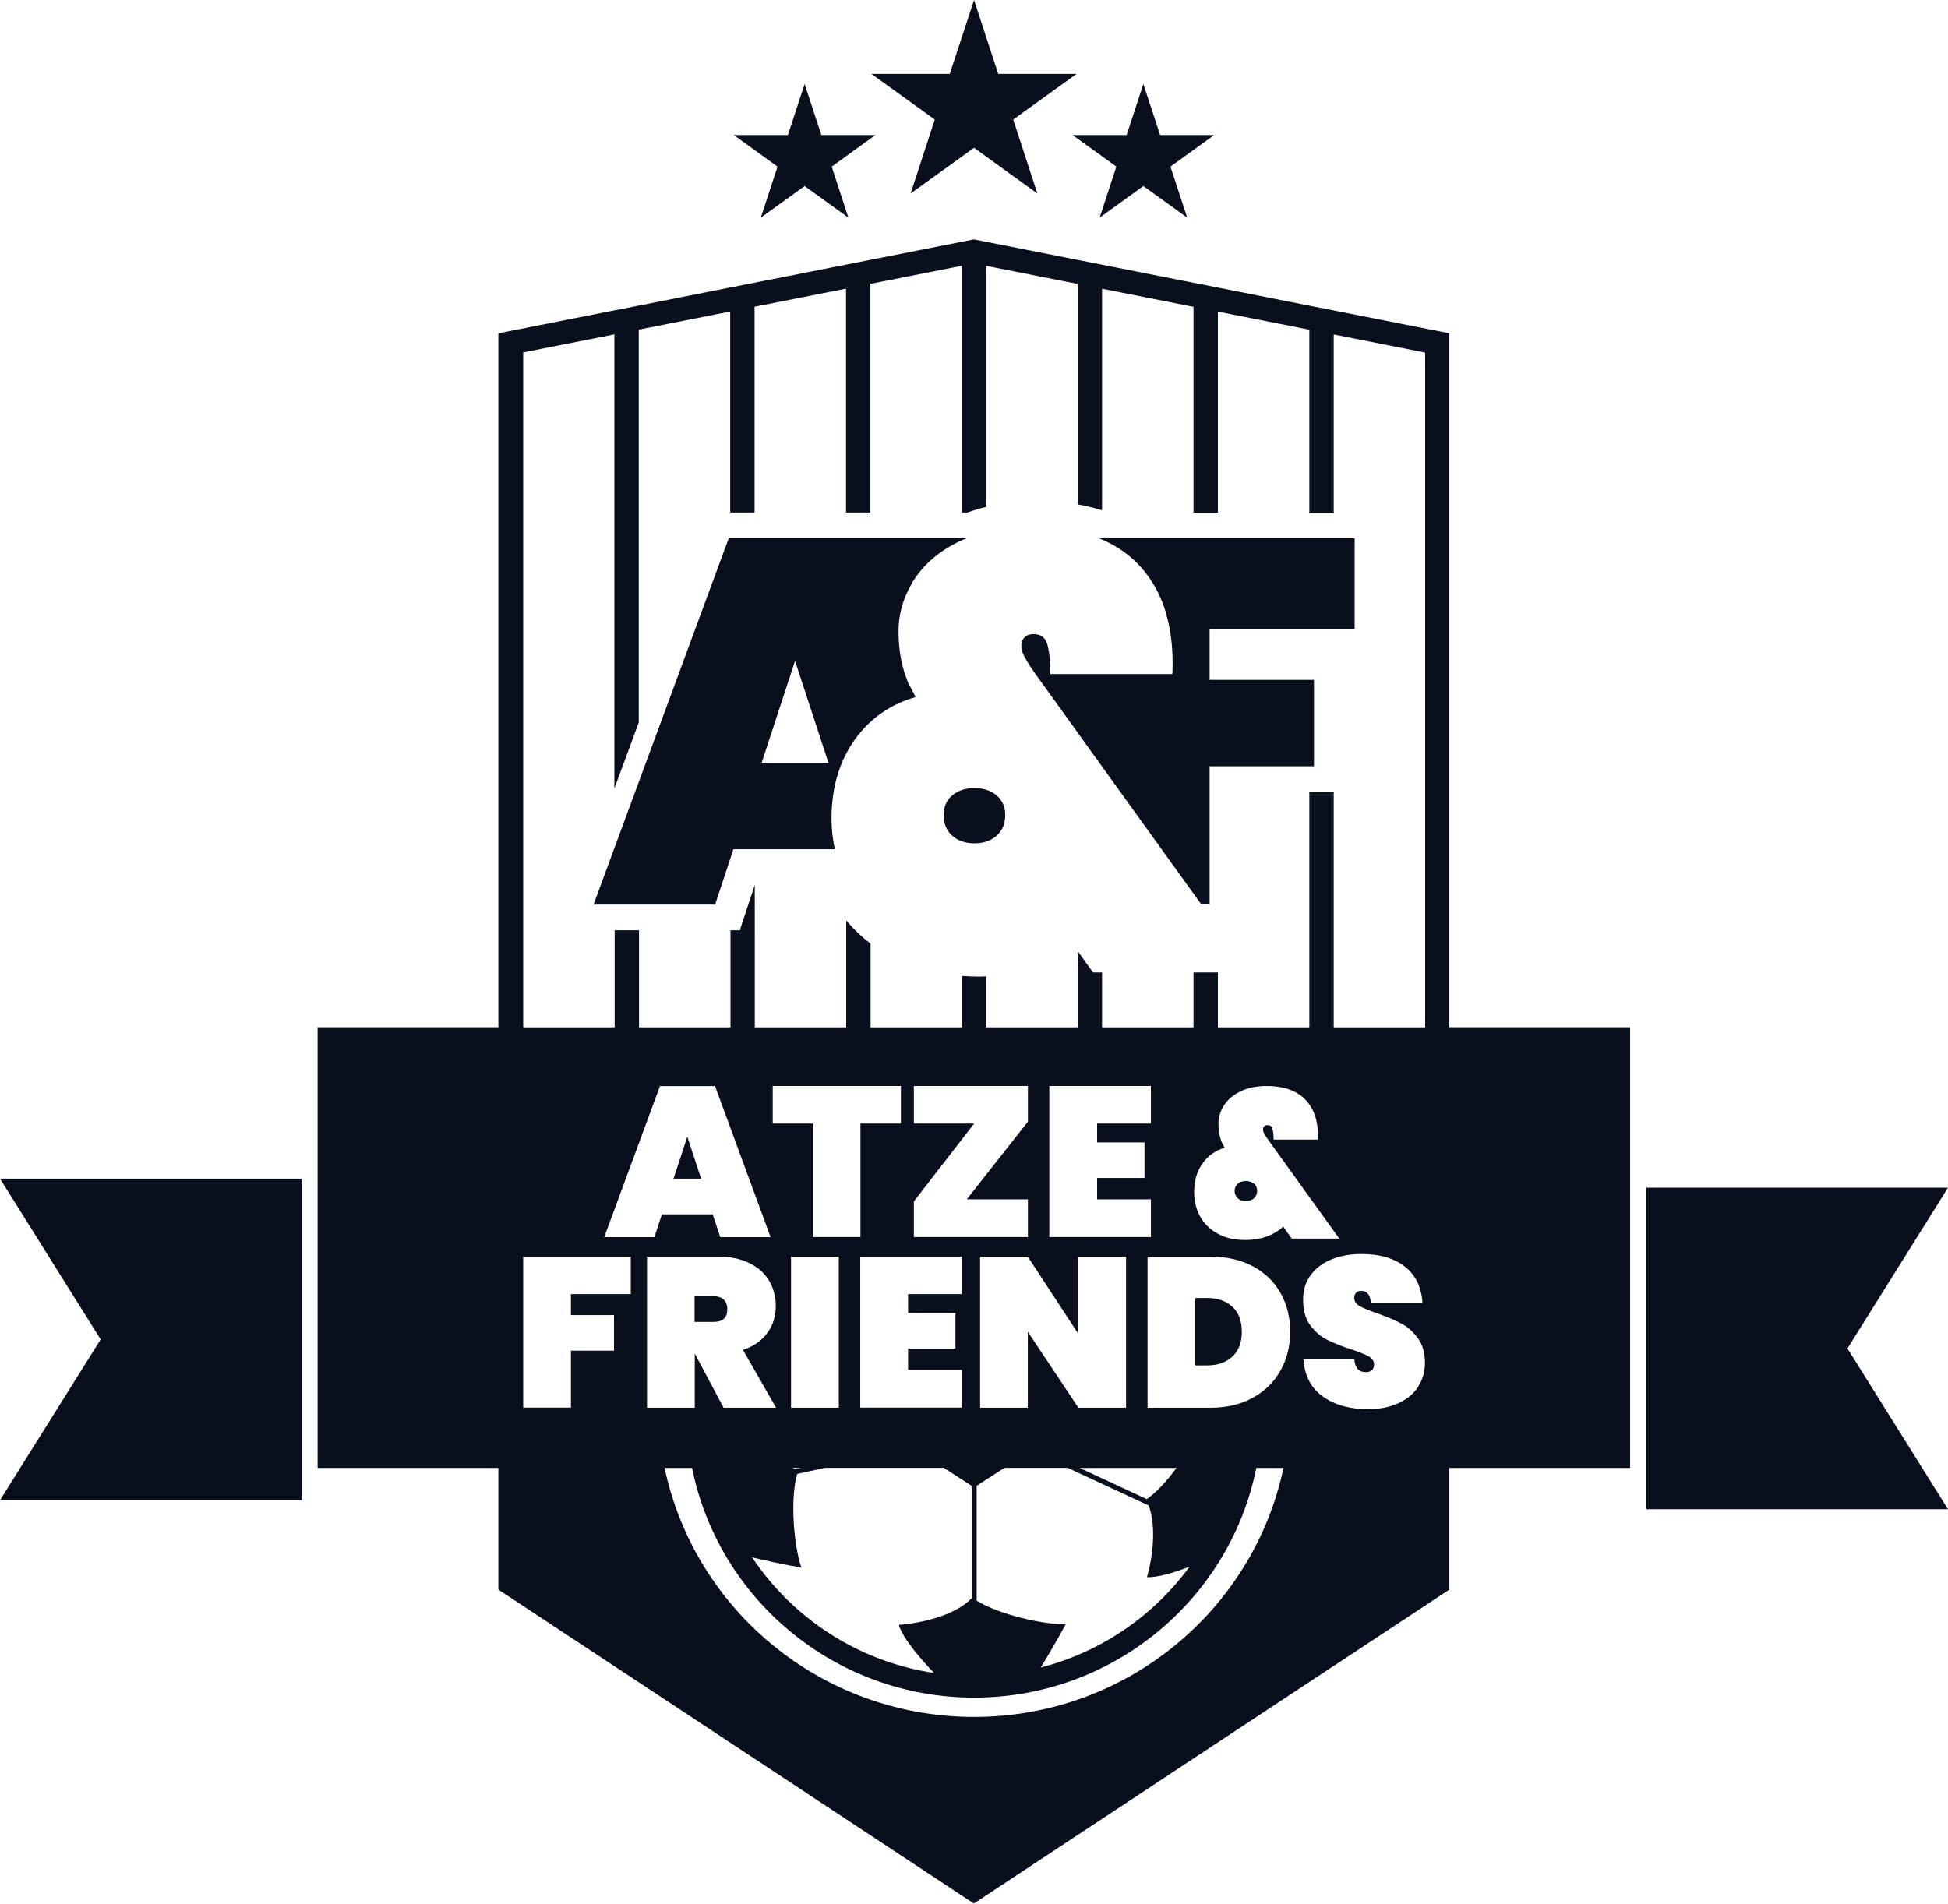 <svg width="133" height="130" viewBox="0 0 133 130" fill="none" xmlns="http://www.w3.org/2000/svg">
<g clip-path="url(#clip0_1_2016)">
<path d="M92.488 42.974V36.757H75.034C77.098 37.588 78.559 39.075 79.397 41.217C79.912 42.634 80.128 44.24 80.045 46.029H71.712C71.712 45.362 71.674 44.814 71.591 44.385C71.534 44.014 71.426 43.736 71.267 43.56C71.108 43.384 70.861 43.302 70.537 43.302C70.295 43.302 70.098 43.377 69.952 43.522C69.806 43.667 69.73 43.862 69.73 44.102C69.73 44.316 69.787 44.543 69.914 44.782C70.035 45.022 70.257 45.387 70.581 45.866L72.277 48.222L82.021 61.765H82.586V52.329H89.713V46.426H82.586V42.962H92.488V42.974Z" fill="#0A0F1D"/>
<path d="M62.406 39.592C63.105 38.508 64.14 37.632 65.5 36.965C65.665 36.883 65.843 36.826 66.008 36.757H49.754L40.524 61.772H48.826L50.071 57.992H56.995C56.855 57.324 56.772 56.631 56.772 55.907C56.772 53.797 57.3 52.001 58.347 50.527C59.326 49.154 60.609 48.222 62.178 47.705C62.292 47.667 62.4 47.63 62.514 47.598L62.178 46.949L61.993 46.596C61.562 45.551 61.346 44.392 61.346 43.107C61.346 41.998 61.631 40.959 62.178 39.988C62.254 39.856 62.311 39.724 62.394 39.598L62.406 39.592ZM52.002 52.09L54.282 45.129L56.563 52.09H52.002Z" fill="#0A0F1D"/>
<path d="M66.529 53.816C65.906 53.816 65.404 53.986 65.01 54.319C64.617 54.653 64.426 55.101 64.426 55.661C64.426 56.253 64.623 56.72 65.01 57.066C65.404 57.413 65.906 57.589 66.529 57.589C67.151 57.589 67.653 57.413 68.047 57.066C68.441 56.72 68.631 56.247 68.631 55.661C68.631 55.075 68.434 54.653 68.047 54.319C67.659 53.986 67.151 53.816 66.529 53.816Z" fill="#0A0F1D"/>
<path d="M133 103.064H112.401V81.104H133L126.134 92.084L133 103.064Z" fill="#0A0F1D"/>
<path d="M0 80.487H20.605V102.447H0L6.873 91.467L0 80.487Z" fill="#0A0F1D"/>
<path d="M49.423 90.056C49.582 89.917 49.658 89.697 49.658 89.394C49.658 89.123 49.576 88.909 49.417 88.752C49.258 88.594 49.023 88.519 48.718 88.519H47.422V90.27H48.718C49.029 90.27 49.264 90.201 49.423 90.056Z" fill="#0A0F1D"/>
<path d="M85.063 80.651C84.834 80.651 84.656 80.714 84.51 80.833C84.371 80.953 84.294 81.117 84.294 81.319C84.294 81.52 84.364 81.703 84.51 81.829C84.65 81.955 84.834 82.018 85.063 82.018C85.292 82.018 85.469 81.955 85.616 81.829C85.755 81.703 85.832 81.533 85.832 81.319C85.832 81.104 85.762 80.953 85.616 80.833C85.476 80.714 85.292 80.651 85.063 80.651Z" fill="#0A0F1D"/>
<path d="M82.389 88.638H81.608V93.243H82.389C83.126 93.243 83.704 93.042 84.136 92.645C84.568 92.248 84.784 91.681 84.784 90.938C84.784 90.194 84.568 89.634 84.136 89.231C83.704 88.834 83.119 88.632 82.389 88.632V88.638Z" fill="#0A0F1D"/>
<path d="M46.927 77.621L45.987 80.487H47.867L46.927 77.621Z" fill="#0A0F1D"/>
<path d="M98.954 70.15V22.76L91.046 21.197L89.382 20.87L83.138 19.635L81.474 19.308L75.231 18.073L73.566 17.745L67.323 16.511L66.49 16.347L65.658 16.511L59.414 17.745L57.75 18.073L51.507 19.308L49.842 19.635L43.599 20.87L41.934 21.197L34.026 22.76V70.15H21.685V100.242H34.026V108.551L41.934 113.773L43.599 114.869L49.842 118.995L51.507 120.091L57.75 124.217L59.414 125.313L65.658 129.439L66.49 129.987L67.323 129.439L73.566 125.313L75.231 124.217L81.474 120.091L83.138 118.995L89.382 114.869L91.046 113.773L98.954 108.551V100.242H111.296V70.15H98.954ZM35.703 24.07L41.947 22.835V53.841L43.611 49.337V22.508L49.855 21.273V34.999H51.519V20.945L57.763 19.711V34.999H59.427V19.383L65.671 18.148V34.999H66.058C66.471 34.848 66.897 34.722 67.335 34.615V18.155L73.579 19.389V34.445C74.163 34.546 74.71 34.684 75.243 34.848V19.717L81.487 20.952V35.005H83.151V21.279L89.395 22.514V35.005H91.059V22.841L97.303 24.076V70.156H91.059V54.093H89.395V70.156H83.151V66.408H81.487V70.156H75.243V66.408H74.627L73.585 64.959V70.156H67.342V66.679C67.176 66.679 67.011 66.691 66.846 66.691C66.446 66.691 66.065 66.672 65.684 66.647V70.156H59.44V64.436C58.818 63.964 58.265 63.435 57.776 62.855V70.156H51.532V60.43L50.509 63.529H49.874V70.156H43.63V63.529H41.966V70.156H35.722V24.07H35.703ZM78.14 78.011V80.443H74.906V81.898H78.578V84.474H71.642V74.162H78.578V76.726H74.906V78.011H78.14ZM66.681 109.313V101.464L68.58 100.235H72.893L78.425 102.806C78.991 104.299 78.66 106.529 78.311 107.7C79.054 107.738 80.21 107.373 81.214 106.988C78.768 110.333 75.192 112.809 71.051 113.874C71.546 113.067 72.194 111.984 72.76 110.919C71.235 110.938 68.243 110.27 66.681 109.307V109.313ZM66.338 101.464V109.136C65.207 110.359 62.698 110.875 61.364 110.957C61.657 111.927 62.94 113.376 63.772 114.245C58.589 113.464 54.123 110.503 51.348 106.346C52.275 106.566 53.514 106.843 54.714 107.045C54.206 105.571 53.927 102.402 54.428 100.651L56.321 100.235H64.439L66.338 101.464ZM62.394 76.726V74.162H70.181V76.594L66.008 81.898H70.181V84.474H62.394V82.043L66.51 76.726H62.394ZM65.671 85.81V88.374H62V89.659H65.233V92.09H62V93.546H65.671V96.122H58.735V85.81H65.671ZM57.268 96.128H54.009V85.816H57.268V96.128ZM61.511 76.726H58.748V84.474H55.489V76.726H52.758V74.162H61.511V76.726ZM54.702 100.242L54.257 100.343C54.206 100.311 54.149 100.28 54.098 100.242H54.702ZM78.292 102.371L73.712 100.242H80.325C79.677 101.124 78.953 101.924 78.292 102.371ZM76.882 96.128H73.624L70.174 90.944V96.128H66.916V85.816H70.174L73.624 91.089V85.816H76.882V96.128ZM43.065 88.374H38.981V89.804H41.922V92.235H38.981V96.122H35.722V85.81H43.065V88.374ZM41.255 84.481L45.059 74.169H48.82L52.612 84.481H49.175L48.661 82.925H45.193L44.678 84.481H41.255ZM44.164 85.81H49.01C49.855 85.81 50.573 85.961 51.17 86.257C51.767 86.553 52.218 86.956 52.517 87.467C52.815 87.977 52.968 88.55 52.968 89.193C52.968 89.879 52.777 90.497 52.389 91.026C52.002 91.561 51.449 91.945 50.725 92.179L52.986 96.128H49.404L47.435 92.43V96.128H44.177V85.816L44.164 85.81ZM66.503 117.244C56.105 117.244 47.429 109.949 45.377 100.242H47.251C49.042 109.168 56.988 115.927 66.51 115.927C76.031 115.927 83.983 109.174 85.774 100.242H87.629C85.578 109.949 76.901 117.244 66.503 117.244ZM87.426 93.59C86.988 94.377 86.359 94.994 85.539 95.448C84.72 95.901 83.767 96.128 82.681 96.128H78.349V85.816H82.681C83.767 85.816 84.72 86.037 85.539 86.471C86.359 86.906 86.988 87.517 87.426 88.292C87.864 89.067 88.087 89.955 88.087 90.944C88.087 91.933 87.864 92.808 87.426 93.596V93.59ZM87.604 83.763C87.515 83.857 87.419 83.945 87.312 84.008C86.683 84.456 85.927 84.676 85.038 84.676C84.282 84.676 83.64 84.531 83.113 84.229C82.586 83.933 82.186 83.536 81.925 83.044C81.659 82.547 81.531 81.999 81.531 81.4C81.531 80.632 81.722 79.983 82.103 79.448C82.484 78.912 82.992 78.559 83.615 78.383L83.424 78.018C83.266 77.64 83.189 77.218 83.189 76.751C83.189 76.285 83.316 75.87 83.57 75.479C83.824 75.088 84.199 74.767 84.695 74.528C85.19 74.282 85.781 74.162 86.467 74.162C88.15 74.162 89.243 74.799 89.744 76.071C89.928 76.588 90.011 77.167 89.979 77.822H86.956C86.956 77.577 86.943 77.381 86.911 77.224C86.892 77.085 86.854 76.991 86.797 76.928C86.74 76.865 86.651 76.833 86.53 76.833C86.441 76.833 86.371 76.859 86.314 76.915C86.263 76.966 86.232 77.041 86.232 77.129C86.232 77.205 86.251 77.287 86.295 77.375C86.34 77.463 86.422 77.596 86.537 77.766L91.44 84.582H88.195L87.61 83.763H87.604ZM96.839 94.686C96.528 95.165 96.083 95.536 95.493 95.813C94.902 96.091 94.203 96.229 93.39 96.229C92.145 96.229 91.123 95.939 90.31 95.36C89.503 94.78 89.065 93.936 88.995 92.815H92.463C92.514 93.407 92.774 93.703 93.257 93.703C93.422 93.703 93.555 93.659 93.663 93.571C93.765 93.483 93.816 93.356 93.816 93.193C93.816 92.947 93.689 92.758 93.441 92.62C93.193 92.481 92.787 92.317 92.228 92.135C91.574 91.92 91.027 91.7 90.589 91.479C90.151 91.259 89.776 90.925 89.452 90.49C89.128 90.056 88.969 89.482 88.969 88.783C88.969 88.084 89.141 87.542 89.49 87.07C89.84 86.597 90.31 86.245 90.913 85.999C91.516 85.753 92.196 85.633 92.946 85.633C94.191 85.633 95.175 85.917 95.912 86.49C96.649 87.064 97.049 87.889 97.119 88.966H93.606C93.555 88.424 93.333 88.147 92.933 88.147C92.793 88.147 92.685 88.191 92.596 88.273C92.507 88.355 92.463 88.481 92.463 88.645C92.463 88.871 92.59 89.048 92.838 89.193C93.085 89.331 93.479 89.495 94.006 89.678C94.673 89.911 95.226 90.144 95.658 90.371C96.096 90.597 96.477 90.931 96.801 91.379C97.131 91.82 97.29 92.386 97.29 93.073C97.29 93.665 97.138 94.201 96.826 94.673L96.839 94.686Z" fill="#0A0F1D"/>
<path d="M66.503 0L68.155 5.046H73.503L69.177 8.164L70.829 13.216L66.503 10.092L62.171 13.216L63.823 8.164L59.497 5.046H64.845L66.503 0Z" fill="#0A0F1D"/>
<path d="M78.063 5.739L79.207 9.222H82.897L79.912 11.377L81.055 14.86L78.063 12.706L75.078 14.86L76.221 11.377L73.23 9.222H76.92L78.063 5.739Z" fill="#0A0F1D"/>
<path d="M54.937 5.739L56.08 9.222H59.77L56.785 11.377L57.922 14.86L54.937 12.706L51.945 14.86L53.088 11.377L50.103 9.222H53.793L54.937 5.739Z" fill="#0A0F1D"/>
</g>
<defs>
<clipPath id="clip0_1_2016">
<rect width="133" height="130" fill="white"/>
</clipPath>
</defs>
</svg>
